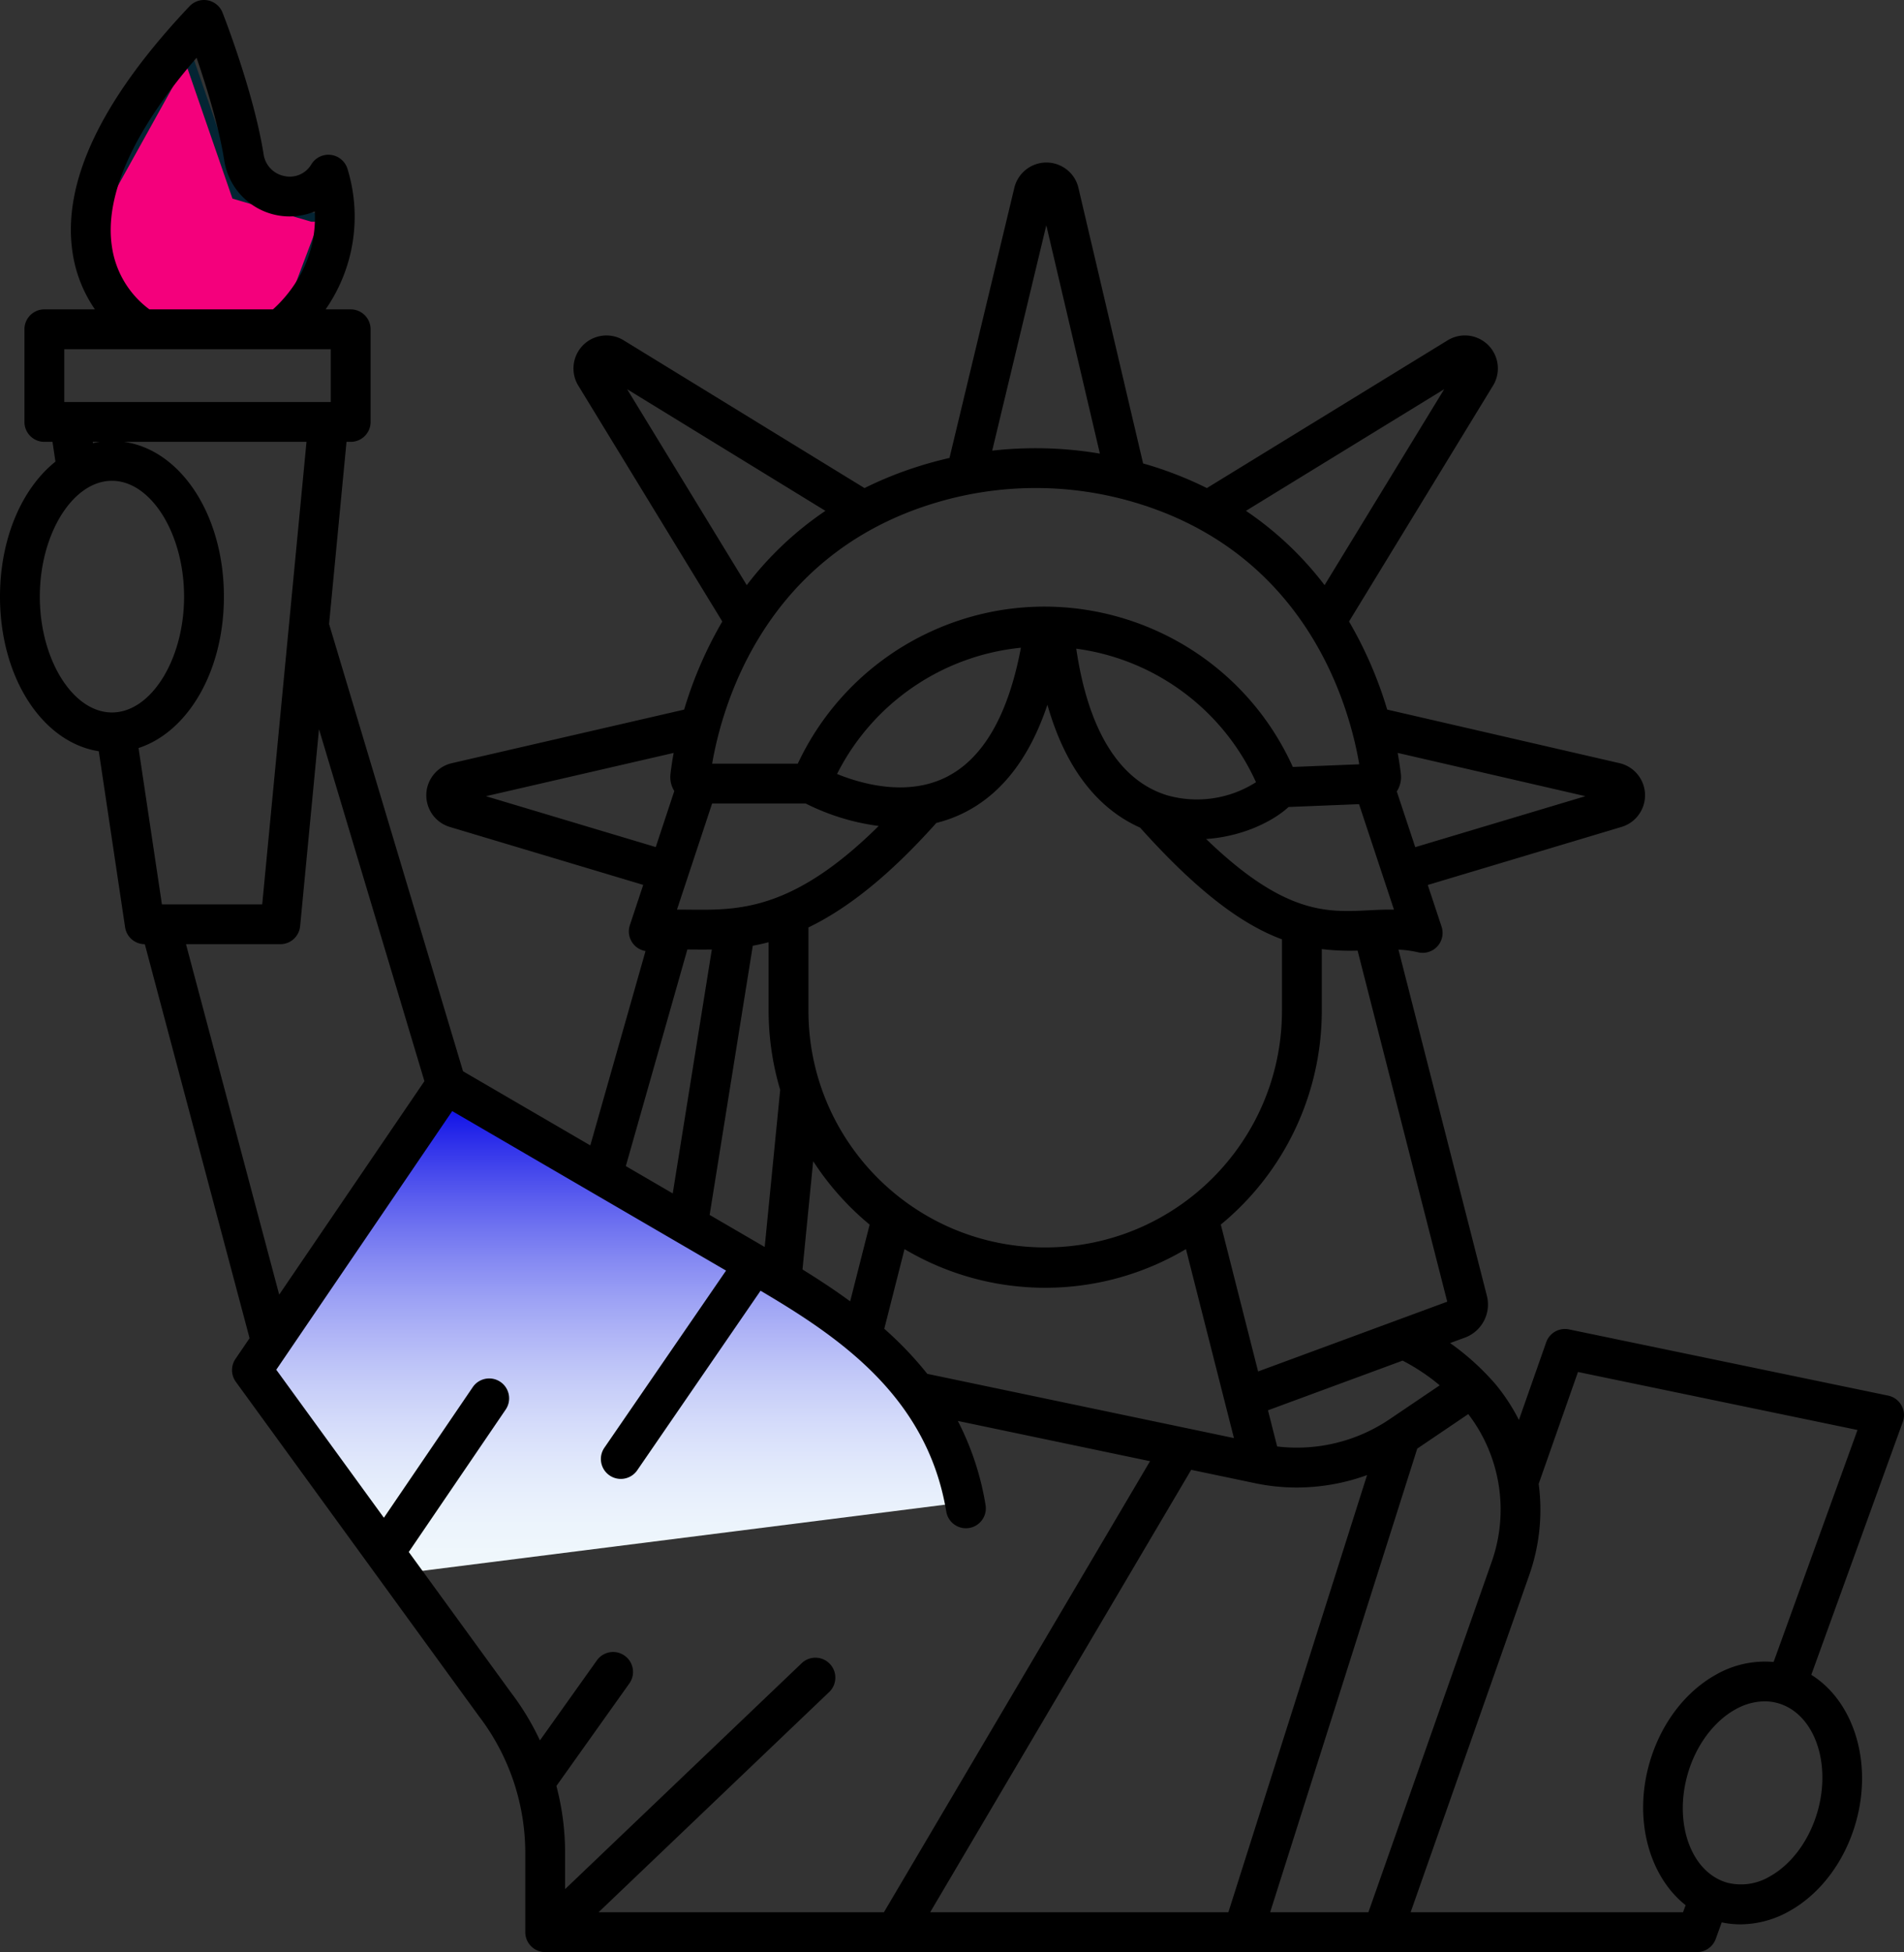 <svg xmlns="http://www.w3.org/2000/svg" xml:space="preserve" width="1466" height="1503" overflow="hidden"><rect width="100%" height="100%" fill="#333333" stroke="none"/><defs><linearGradient id="b" x1="3525" x2="3525" y1="349" y2="723" gradientUnits="userSpaceOnUse" spreadMethod="reflect"><stop offset="0" stop-color="#0000e6"/><stop offset=".004" stop-color="#0101e6"/><stop offset=".008" stop-color="#0303e6"/><stop offset=".012" stop-color="#0505e6"/><stop offset=".016" stop-color="#0707e6"/><stop offset=".02" stop-color="#0909e6"/><stop offset=".024" stop-color="#0a0be7"/><stop offset=".028" stop-color="#0c0de7"/><stop offset=".032" stop-color="#0e0ee7"/><stop offset=".036" stop-color="#1010e7"/><stop offset=".04" stop-color="#1112e7"/><stop offset=".045" stop-color="#1314e7"/><stop offset=".049" stop-color="#1516e8"/><stop offset=".053" stop-color="#1717e8"/><stop offset=".057" stop-color="#1819e8"/><stop offset=".061" stop-color="#1a1be8"/><stop offset=".065" stop-color="#1c1de8"/><stop offset=".069" stop-color="#1e1fe8"/><stop offset=".073" stop-color="#1f20e9"/><stop offset=".077" stop-color="#2122e9"/><stop offset=".081" stop-color="#2324e9"/><stop offset=".085" stop-color="#2426e9"/><stop offset=".089" stop-color="#2627e9"/><stop offset=".093" stop-color="#2829e9"/><stop offset=".097" stop-color="#292bea"/><stop offset=".101" stop-color="#2b2cea"/><stop offset=".105" stop-color="#2d2eea"/><stop offset=".109" stop-color="#2e30ea"/><stop offset=".113" stop-color="#3032ea"/><stop offset=".117" stop-color="#3233ea"/><stop offset=".121" stop-color="#3335ea"/><stop offset=".126" stop-color="#3537eb"/><stop offset=".13" stop-color="#3638eb"/><stop offset=".134" stop-color="#383aeb"/><stop offset=".138" stop-color="#3a3ceb"/><stop offset=".142" stop-color="#3b3deb"/><stop offset=".146" stop-color="#3d3feb"/><stop offset=".15" stop-color="#3e41ec"/><stop offset=".154" stop-color="#4042ec"/><stop offset=".158" stop-color="#4244ec"/><stop offset=".162" stop-color="#4345ec"/><stop offset=".166" stop-color="#4547ec"/><stop offset=".17" stop-color="#4649ec"/><stop offset=".174" stop-color="#484aec"/><stop offset=".178" stop-color="#494ced"/><stop offset=".182" stop-color="#4b4ded"/><stop offset=".186" stop-color="#4c4fed"/><stop offset=".19" stop-color="#4e51ed"/><stop offset=".194" stop-color="#4f52ed"/><stop offset=".198" stop-color="#5154ed"/><stop offset=".202" stop-color="#5255ed"/><stop offset=".206" stop-color="#5457ee"/><stop offset=".211" stop-color="#5558ee"/><stop offset=".215" stop-color="#575aee"/><stop offset=".219" stop-color="#585bee"/><stop offset=".223" stop-color="#5a5dee"/><stop offset=".227" stop-color="#5b5eee"/><stop offset=".231" stop-color="#5d60ee"/><stop offset=".235" stop-color="#5e61ef"/><stop offset=".239" stop-color="#6063ef"/><stop offset=".243" stop-color="#6164ef"/><stop offset=".247" stop-color="#6266ef"/><stop offset=".251" stop-color="#6467ef"/><stop offset=".255" stop-color="#6569ef"/><stop offset=".259" stop-color="#676aef"/><stop offset=".263" stop-color="#686cf0"/><stop offset=".267" stop-color="#6a6df0"/><stop offset=".271" stop-color="#6b6ef0"/><stop offset=".275" stop-color="#6c70f0"/><stop offset=".279" stop-color="#6e71f0"/><stop offset=".283" stop-color="#6f73f0"/><stop offset=".287" stop-color="#7074f0"/><stop offset=".291" stop-color="#7276f0"/><stop offset=".296" stop-color="#7377f1"/><stop offset=".3" stop-color="#7478f1"/><stop offset=".304" stop-color="#767af1"/><stop offset=".308" stop-color="#777bf1"/><stop offset=".312" stop-color="#787cf1"/><stop offset=".316" stop-color="#7a7ef1"/><stop offset=".32" stop-color="#7b7ff1"/><stop offset=".324" stop-color="#7c80f1"/><stop offset=".328" stop-color="#7e82f2"/><stop offset=".332" stop-color="#7f83f2"/><stop offset=".336" stop-color="#8084f2"/><stop offset=".34" stop-color="#8186f2"/><stop offset=".344" stop-color="#8387f2"/><stop offset=".348" stop-color="#8488f2"/><stop offset=".352" stop-color="#858af2"/><stop offset=".356" stop-color="#868bf2"/><stop offset=".36" stop-color="#888cf3"/><stop offset=".364" stop-color="#898df3"/><stop offset=".368" stop-color="#8a8ff3"/><stop offset=".372" stop-color="#8b90f3"/><stop offset=".377" stop-color="#8d91f3"/><stop offset=".381" stop-color="#8e92f3"/><stop offset=".385" stop-color="#8f94f3"/><stop offset=".389" stop-color="#9095f3"/><stop offset=".393" stop-color="#9196f3"/><stop offset=".397" stop-color="#9297f4"/><stop offset=".401" stop-color="#9499f4"/><stop offset=".405" stop-color="#959af4"/><stop offset=".409" stop-color="#969bf4"/><stop offset=".413" stop-color="#979cf4"/><stop offset=".417" stop-color="#989df4"/><stop offset=".421" stop-color="#999ef4"/><stop offset=".425" stop-color="#9aa0f4"/><stop offset=".429" stop-color="#9ca1f4"/><stop offset=".433" stop-color="#9da2f5"/><stop offset=".437" stop-color="#9ea3f5"/><stop offset=".441" stop-color="#9fa4f5"/><stop offset=".445" stop-color="#a0a5f5"/><stop offset=".449" stop-color="#a1a6f5"/><stop offset=".453" stop-color="#a2a8f5"/><stop offset=".457" stop-color="#a3a9f5"/><stop offset=".462" stop-color="#a4aaf5"/><stop offset=".466" stop-color="#a5abf5"/><stop offset=".47" stop-color="#a6acf5"/><stop offset=".474" stop-color="#a7adf6"/><stop offset=".478" stop-color="#a8aef6"/><stop offset=".482" stop-color="#aaaff6"/><stop offset=".486" stop-color="#abb0f6"/><stop offset=".49" stop-color="#acb1f6"/><stop offset=".494" stop-color="#adb2f6"/><stop offset=".498" stop-color="#aeb3f6"/><stop offset=".502" stop-color="#afb4f6"/><stop offset=".506" stop-color="#b0b5f6"/><stop offset=".51" stop-color="#b1b6f6"/><stop offset=".514" stop-color="#b2b7f7"/><stop offset=".518" stop-color="#b2b8f7"/><stop offset=".522" stop-color="#b3b9f7"/><stop offset=".526" stop-color="#b4baf7"/><stop offset=".53" stop-color="#b5bbf7"/><stop offset=".534" stop-color="#b6bcf7"/><stop offset=".538" stop-color="#b7bdf7"/><stop offset=".543" stop-color="#b8bef7"/><stop offset=".547" stop-color="#b9bff7"/><stop offset=".551" stop-color="#bac0f7"/><stop offset=".555" stop-color="#bbc1f7"/><stop offset=".559" stop-color="#bcc2f8"/><stop offset=".563" stop-color="#bdc3f8"/><stop offset=".567" stop-color="#bdc4f8"/><stop offset=".571" stop-color="#bec5f8"/><stop offset=".575" stop-color="#bfc6f8"/><stop offset=".579" stop-color="#c0c7f8"/><stop offset=".583" stop-color="#c1c7f8"/><stop offset=".587" stop-color="#c2c8f8"/><stop offset=".591" stop-color="#c3c9f8"/><stop offset=".595" stop-color="#c3caf8"/><stop offset=".599" stop-color="#c4cbf8"/><stop offset=".603" stop-color="#c5ccf8"/><stop offset=".607" stop-color="#c6cdf9"/><stop offset=".611" stop-color="#c7cdf9"/><stop offset=".615" stop-color="#c7cef9"/><stop offset=".619" stop-color="#c8cff9"/><stop offset=".623" stop-color="#c9d0f9"/><stop offset=".628" stop-color="#cad1f9"/><stop offset=".632" stop-color="#cbd1f9"/><stop offset=".636" stop-color="#cbd2f9"/><stop offset=".64" stop-color="#ccd3f9"/><stop offset=".644" stop-color="#cdd4f9"/><stop offset=".648" stop-color="#ced4f9"/><stop offset=".652" stop-color="#ced5f9"/><stop offset=".656" stop-color="#cfd6f9"/><stop offset=".66" stop-color="#d0d7f9"/><stop offset=".664" stop-color="#d0d7fa"/><stop offset=".668" stop-color="#d1d8fa"/><stop offset=".672" stop-color="#d2d9fa"/><stop offset=".676" stop-color="#d3dafa"/><stop offset=".68" stop-color="#d3dafa"/><stop offset=".684" stop-color="#d4dbfa"/><stop offset=".688" stop-color="#d5dcfa"/><stop offset=".692" stop-color="#d5dcfa"/><stop offset=".696" stop-color="#d6ddfa"/><stop offset=".7" stop-color="#d6defa"/><stop offset=".704" stop-color="#d7defa"/><stop offset=".709" stop-color="#d8dffa"/><stop offset=".713" stop-color="#d8e0fa"/><stop offset=".717" stop-color="#d9e0fa"/><stop offset=".721" stop-color="#dae1fa"/><stop offset=".725" stop-color="#dae1fa"/><stop offset=".729" stop-color="#dbe2fb"/><stop offset=".733" stop-color="#dbe3fb"/><stop offset=".737" stop-color="#dce3fb"/><stop offset=".741" stop-color="#dce4fb"/><stop offset=".745" stop-color="#dde4fb"/><stop offset=".749" stop-color="#dee5fb"/><stop offset=".753" stop-color="#dee5fb"/><stop offset=".757" stop-color="#dfe6fb"/><stop offset=".761" stop-color="#dfe7fb"/><stop offset=".765" stop-color="#e0e7fb"/><stop offset=".769" stop-color="#e0e8fb"/><stop offset=".773" stop-color="#e1e8fb"/><stop offset=".777" stop-color="#e1e9fb"/><stop offset=".781" stop-color="#e2e9fb"/><stop offset=".785" stop-color="#e2eafb"/><stop offset=".789" stop-color="#e3eafb"/><stop offset=".794" stop-color="#e3ebfb"/><stop offset=".798" stop-color="#e3ebfb"/><stop offset=".802" stop-color="#e4ecfb"/><stop offset=".806" stop-color="#e4ecfb"/><stop offset=".81" stop-color="#e5ecfb"/><stop offset=".814" stop-color="#e5edfc"/><stop offset=".818" stop-color="#e6edfc"/><stop offset=".822" stop-color="#e6eefc"/><stop offset=".826" stop-color="#e6eefc"/><stop offset=".83" stop-color="#e7effc"/><stop offset=".834" stop-color="#e7effc"/><stop offset=".838" stop-color="#e8effc"/><stop offset=".842" stop-color="#e8f0fc"/><stop offset=".846" stop-color="#e8f0fc"/><stop offset=".85" stop-color="#e9f0fc"/><stop offset=".854" stop-color="#e9f1fc"/><stop offset=".858" stop-color="#e9f1fc"/><stop offset=".862" stop-color="#eaf1fc"/><stop offset=".866" stop-color="#eaf2fc"/><stop offset=".87" stop-color="#eaf2fc"/><stop offset=".874" stop-color="#ebf2fc"/><stop offset=".879" stop-color="#ebf3fc"/><stop offset=".883" stop-color="#ebf3fc"/><stop offset=".887" stop-color="#ebf3fc"/><stop offset=".891" stop-color="#ecf4fc"/><stop offset=".895" stop-color="#ecf4fc"/><stop offset=".899" stop-color="#ecf4fc"/><stop offset=".903" stop-color="#ecf4fc"/><stop offset=".907" stop-color="#edf5fc"/><stop offset=".911" stop-color="#edf5fc"/><stop offset=".915" stop-color="#edf5fc"/><stop offset=".919" stop-color="#edf5fc"/><stop offset=".923" stop-color="#eef5fc"/><stop offset=".927" stop-color="#eef6fc"/><stop offset=".931" stop-color="#eef6fc"/><stop offset=".935" stop-color="#eef6fc"/><stop offset=".939" stop-color="#eef6fc"/><stop offset=".943" stop-color="#eef6fc"/><stop offset=".947" stop-color="#eff7fc"/><stop offset=".951" stop-color="#eff7fc"/><stop offset=".955" stop-color="#eff7fc"/><stop offset=".96" stop-color="#eff7fc"/><stop offset=".964" stop-color="#eff7fc"/><stop offset=".968" stop-color="#eff7fc"/><stop offset=".972" stop-color="#eff7fc"/><stop offset=".976" stop-color="#eff7fc"/><stop offset=".98" stop-color="#eff7fc"/><stop offset=".984" stop-color="#eff7fc"/><stop offset=".988" stop-color="#eff7fc"/><stop offset=".992" stop-color="#eff7fc"/><stop offset=".996" stop-color="#eff7fc"/><stop offset="1" stop-color="#f0f8fd"/></linearGradient><clipPath id="a"><path d="M3050-490h1466v1503H3050z"/></clipPath></defs><g fill-rule="evenodd" clip-path="url(#a)" transform="translate(-3050 490)"><path fill="#f4007c" stroke="#042433" stroke-miterlimit="8" stroke-width="6.875" d="m3142.15-257.631-20.65-61.672 72.29-130.197 37.86 109.639 58.52 17.131h10.33l-30.98 82.23h-120.48z"/><path fill="url(#b)" d="M3252 570.864 3375.8 349l266.65 155.305 126.98 82.407 28.57 79.237L3347.23 723z"/><path d="M3050-30.62c0 62.418 32.66 112.247 76.05 119.042l20.26 135.497a15.33 15.33 0 0 0 15.16 13.067h.03l80.66 303.362-10.85 15.95a15.34 15.34 0 0 0 .28 17.65l186.86 257.023.24.325a173.6 173.6 0 0 1 35.75 105.247v61.12c0 8.467 6.87 15.337 15.33 15.337h886.86c6.45 0 12.22-4.05 14.41-10.12l4.62-12.771a68.3 68.3 0 0 0 14.45 1.533 77.2 77.2 0 0 0 37.59-10.152c24.07-13.439 42.76-38.386 51.26-68.439 13.22-46.695-2.02-93.365-34.34-113.514l70.46-194.741c2.88-7.963-1.23-16.76-9.19-19.646a16 16 0 0 0-2.11-.598l-245.7-50.977c-7.53-1.561-15.04 2.687-17.58 9.935l-21 59.792a148.4 148.4 0 0 0-17.91-27.4 195.7 195.7 0 0 0-35.06-31.809l11.07-4.08c13.15-4.674 20.62-18.557 17.28-32.112l-68.12-266.737c5.09.221 10.14.911 15.1 2.061 8.24 1.954 16.5-3.144 18.46-11.386.65-2.767.52-5.659-.37-8.359l-10.63-32.099 149.18-44.686c13.44-4.033 21.07-18.202 17.04-31.646a25.42 25.42 0 0 0-18.62-17.462l-178.84-41.244a310.5 310.5 0 0 0-29.38-67.825l111.14-182.058c.14-.236.28-.478.41-.72 6.66-12.346 2.05-27.755-10.29-34.416a25.39 25.39 0 0 0-25.4.742l-185.31 113.723a288.6 288.6 0 0 0-42.58-17.043c-2.17-.677-4.35-1.276-6.52-1.904l-49.92-212.682a8 8 0 0 0-.23-.877c-4-13.437-18.13-21.087-31.56-17.087a25.4 25.4 0 0 0-17.47 18.516l-49.9 207.881a310 310 0 0 0-22.31 5.997 288.5 288.5 0 0 0-43.13 17.211l-185.21-113.633c-11.89-7.444-27.56-3.839-35 8.052a25.42 25.42 0 0 0-.83 25.538c.14.246.27.485.42.721l111.13 182.05a310 310 0 0 0-29.38 67.833l-178.84 41.243c-13.67 3.163-22.19 16.809-19.03 30.487a25.41 25.41 0 0 0 17.46 18.622l148.9 44.602-10.27 30.999c-2.67 8.018 1.66 16.68 9.68 19.352.77.257 1.57.454 2.37.586l-42.52 149.656-97.99-57.08L3303.37-9.565l13.43-140.228h3.21c8.47 0 15.33-6.868 15.33-15.336v-71.329c0-8.47-6.86-15.337-15.33-15.337h-19.3a125.1 125.1 0 0 0 16.87-108.081c-2.43-8.136-10.99-12.761-19.13-10.332a15.38 15.38 0 0 0-8.81 6.872 19.23 19.23 0 0 1-20.65 8.895 19.995 19.995 0 0 1-16.03-16.806c-7.53-47.507-30.64-106.551-31.62-109.042-3.11-7.878-12.02-11.745-19.89-8.636a15.3 15.3 0 0 0-5.51 3.729c-68.08 71.985-98.37 135.912-90.02 189.989a103.66 103.66 0 0 0 17.17 43.412h-38.94c-8.47 0-15.33 6.867-15.33 15.337v71.329c0 8.468 6.86 15.336 15.33 15.336h6.27l2.27 15.233C3066.98-114.043 3050-75.606 3050-30.62m106.67 116.56c38.14-12.466 65.73-59.2 65.73-116.56 0-62.789-33.05-112.857-76.81-119.173h140.4L3272.58-9.725v.05l-20.69 215.987h-77.22Zm609.53 896.387 200.97-340.637 49.28 10.319a156 156 0 0 0 31.96 3.301 158.9 158.9 0 0 0 54.18-9.571L3995.8 982.327Zm-93.74-694.223v-64.028c27.99-13.497 60.26-37.631 98.5-80.467 7.13-1.76 14.04-4.275 20.64-7.499 29.44-14.447 51.13-42.428 64.86-83.485 16.02 56.517 44.77 82.776 71.38 94.613 45.34 50.612 79.37 74.893 109.22 86.015v54.851c0 100.71-81.62 182.354-182.3 182.354s-182.3-81.644-182.3-182.354m47.13 164.797-15 59.077c-12.19-8.945-24.58-17.058-36.71-24.539l8.23-83.392a215 215 0 0 0 43.48 48.854m-25.11-346.974c27.49-54.467 80.89-91.125 141.58-97.205-9.81 52.075-29.2 85.644-57.82 99.781-30.43 15.024-65.47 4.862-83.76-2.579Zm184.2-96.475c60.75 8.144 113.03 46.986 138.39 102.806a84.34 84.34 0 0 1-68.29 10.122c-36.87-11.217-60.91-50.12-70.11-112.93Zm-132.24 462.3c66.78 39.704 149.92 39.695 216.69-.024l36.94 145.512-236.11-49.458a273 273 0 0 0-33.1-34.679Zm279.84 124.103 103.67-38.241a156 156 0 0 1 28.57 19.018l-38.89 26.305a127.36 127.36 0 0 1-86.28 20.77Zm423.17 308.858c-6.21 21.953-19.93 40.649-36.7 49.998a43.2 43.2 0 0 1-32.87 4.859c-27.6-7.846-41.29-45.237-30.51-83.346 6.21-21.953 19.94-40.649 36.71-49.998a46.8 46.8 0 0 1 22.53-6.298c3.5-.003 6.98.482 10.34 1.436 27.62 7.849 41.3 45.238 30.51 83.359Zm-221.9-182.274a151.3 151.3 0 0 0 7.17-69.936l30.25-86.141 215.23 44.658-64.6 178.627a75.8 75.8 0 0 0-44.44 9.791c-24.07 13.442-42.76 38.388-51.26 68.443-12.31 43.495.07 86.968 27.95 109.01l-1.98 5.436h-209.74Zm-47.05-123.661c24.77 32.355 31.58 75.012 18.13 113.477l-95.02 270.072h-75.65l113.26-356.973Zm-16.19-86.539-145.63 53.721-28.71-113.093c49.25-40.523 77.77-100.974 77.75-164.763v-47.345c9.14 1.07 18.36 1.46 27.57 1.162Zm-35.71-406.257c-.43-3.721-1.18-9.297-2.45-16.284l144.53 33.33-131 39.24-14.21-42.887a20.3 20.3 0 0 0 3.13-13.399m-5.3 104.386c-6.86-.114-13.49.22-20.03.549-31.74 1.582-64.43 3.184-124.6-54.925 26.69-1.794 50.34-12.662 63.51-24.655l54.22-2.175Zm38.66-400.693-92.09 150.856a257 257 0 0 0-60.54-57.212Zm-306.35-126.216 41.26 175.806a296.8 296.8 0 0 0-82.92-2.279Zm-322.74 126.216 152.66 93.656a257 257 0 0 0-60.57 57.2Zm234.97 88.217a267.45 267.45 0 0 1 159.68.132c130.51 40.796 161.87 157.865 169.04 200.44l-51.14 2.052C3997.68-5.09 3873.4-51.99 3767.82-4.24A209.8 209.8 0 0 0 3664.26 98h-65.92c7.32-42.977 39-159.616 169.5-200.109m-169.55 230.789h72.09a175 175 0 0 0 56.17 17.278c-65.79 65.148-107.51 64.792-144.77 64.451-3.56-.033-7.07-.07-10.54-.049Zm52.42 220.439-11.93 121.004-2.58-1.503-39.81-23.189 33.22-207.262c3.96-.718 8.02-1.619 12.19-2.705v52.642c0 20.661 3 41.213 8.91 61.009Zm-226.54-226.083 144.52-33.327c-1.28 6.969-2.03 12.533-2.45 16.257-.53 4.573.5 9.193 2.94 13.097l-14.28 43.137Zm155.07 118.029h2.24c5.37.049 10.9.095 16.6 0l-30.1 187.82-36.13-21.045Zm29.79 247.229-93.54 136.19c-4.9 6.908-3.27 16.481 3.64 21.383 6.91 4.899 16.48 3.27 21.38-3.638.08-.126.17-.251.26-.38l94.82-138.056c60.12 35.492 128.29 81.35 143 170.061 1.38 8.355 9.28 14.008 17.63 12.622s14.01-9.285 12.62-17.641a217.3 217.3 0 0 0-21.35-64.785l147.99 30.995-204.89 347.281h-219.71l177.63-169.625c6.08-5.896 6.23-15.604.34-21.686-5.83-6.021-15.42-6.242-21.52-.497L3485.1 964.536v-28.008a202.8 202.8 0 0 0-6.69-51.421l56.14-78.911c4.91-6.902 3.3-16.478-3.6-21.392-6.9-4.911-16.47-3.3-21.38 3.601l-43.85 61.63a202.7 202.7 0 0 0-22.6-37.29l-78.39-107.793 74.61-109.646c4.77-7.003 2.96-16.542-4.04-21.309-7.01-4.767-16.54-2.954-21.31 4.049l-68.41 100.551-82.86-113.971 135.48-199.142Zm-232.25-145.847-111.82 164.358-71.75-269.82h72.61c7.9 0 14.51-6.006 15.26-13.874l14.53-151.696Zm-175.42-787.977c7.24 21.03 17.11 52.538 21.31 79.086 4.35 27.808 30.42 46.822 58.22 42.469a51 51 0 0 0 11.47-3.207c2.15 40.814-22.66 66.914-32.2 75.386h-95.12a73.02 73.02 0 0 1-28.92-48.697c-5.74-39.213 16.76-89.067 65.24-145.037m-101.88 224.408h205.2v40.655h-205.2Zm27.33 71.328c-1.76.255-3.51.598-5.24.994l-.15-.994Zm9.39 29.987c30.11 0 55.54 40.842 55.54 89.186s-25.43 89.187-55.54 89.187-55.54-40.842-55.54-89.187 25.44-89.186 55.54-89.186"/></g></svg>